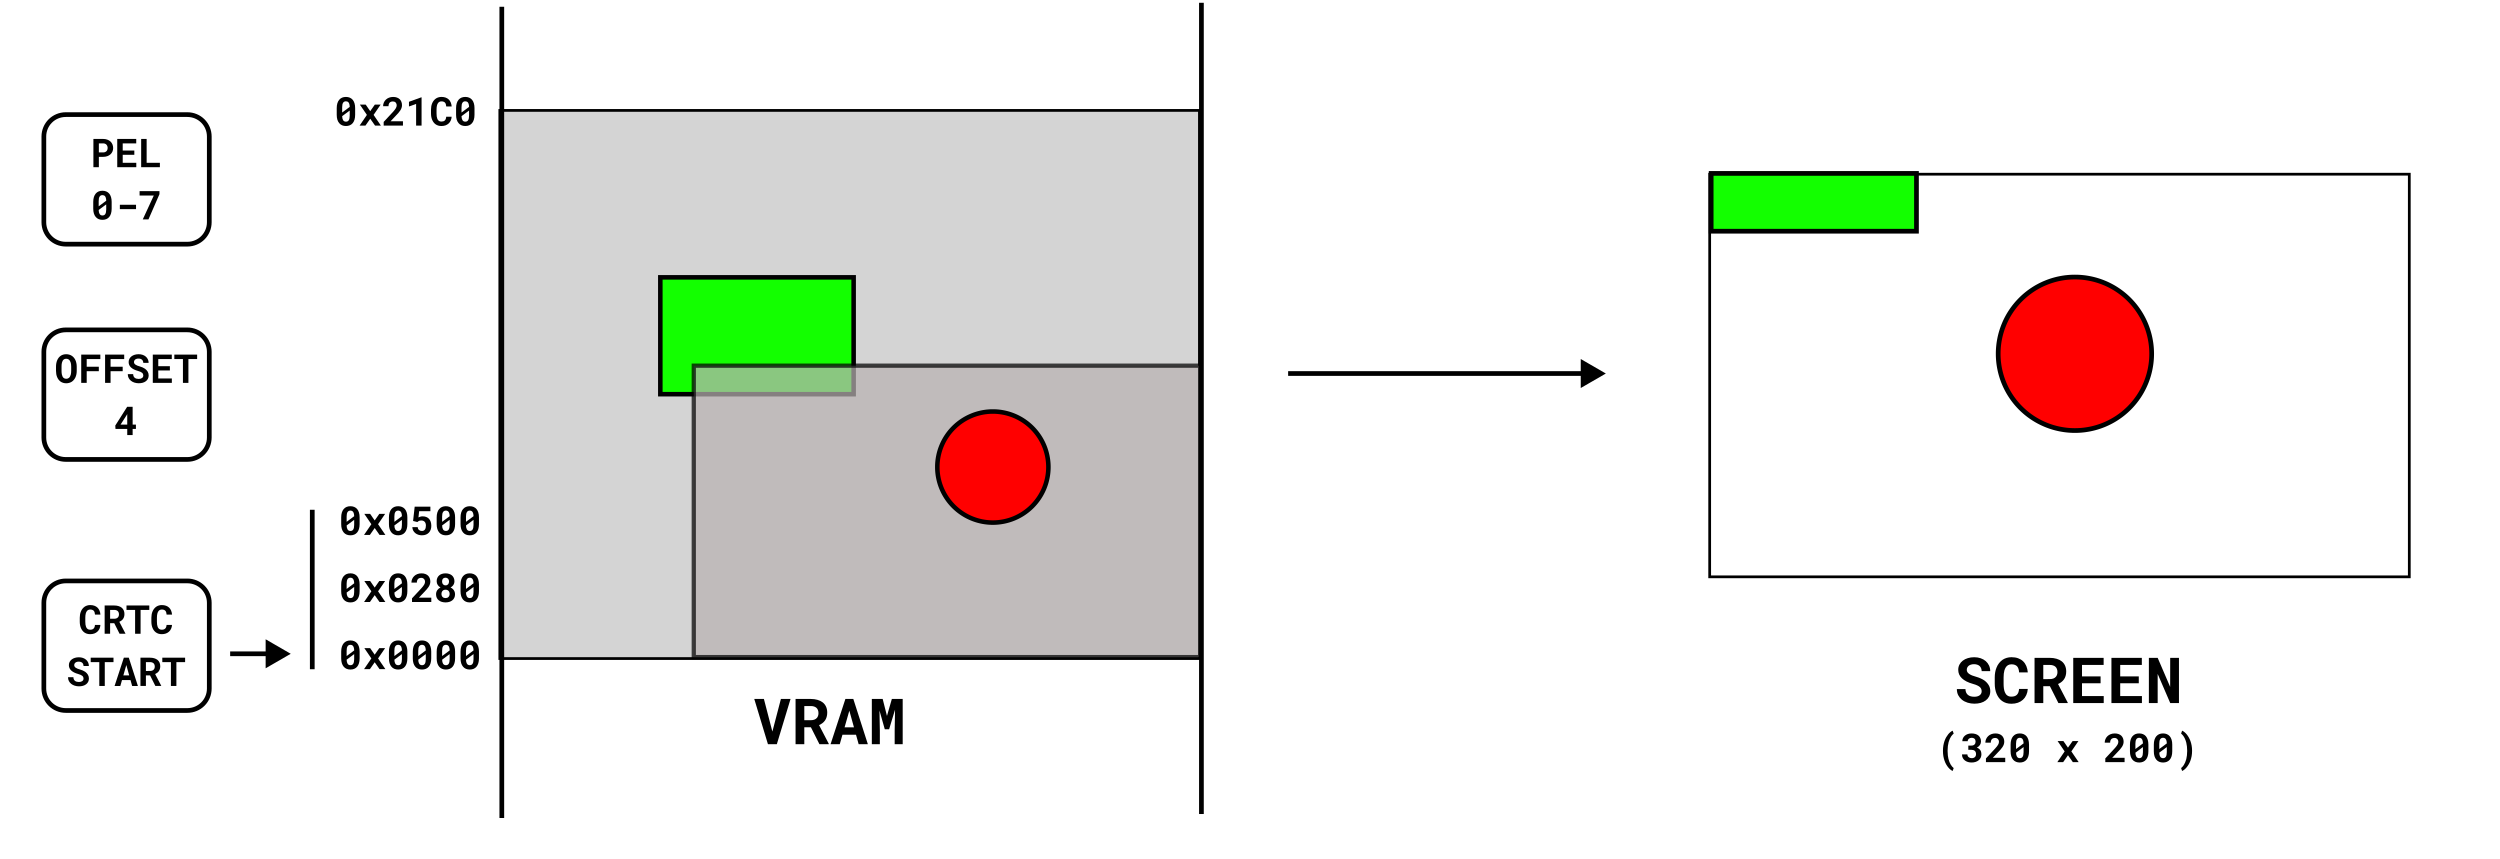 <?xml version="1.0" encoding="UTF-8" standalone="no"?>
<!-- Created with Inkscape (http://www.inkscape.org/) -->

<svg
   width="886.883mm"
   height="304.8mm"
   viewBox="0 0 886.883 304.8"
   version="1.1"
   id="svg5"
   xml:space="preserve"
   inkscape:version="1.2.2 (b0a84865, 2022-12-01)"
   sodipodi:docname="before_jolt_sc.svg"
   xmlns:inkscape="http://www.inkscape.org/namespaces/inkscape"
   xmlns:sodipodi="http://sodipodi.sourceforge.net/DTD/sodipodi-0.dtd"
   xmlns="http://www.w3.org/2000/svg"
   xmlns:svg="http://www.w3.org/2000/svg"><sodipodi:namedview
     id="namedview7"
     pagecolor="#ffffff"
     bordercolor="#000000"
     borderopacity="0.25"
     inkscape:showpageshadow="2"
     inkscape:pageopacity="0.0"
     inkscape:pagecheckerboard="0"
     inkscape:deskcolor="#d1d1d1"
     inkscape:document-units="mm"
     showgrid="false"
     inkscape:zoom="0.37418296"
     inkscape:cx="1623.5373"
     inkscape:cy="531.82539"
     inkscape:window-width="1728"
     inkscape:window-height="950"
     inkscape:window-x="0"
     inkscape:window-y="38"
     inkscape:window-maximized="0"
     inkscape:current-layer="layer1" /><defs
     id="defs2"><marker
       style="overflow:visible"
       id="TriangleStart"
       refX="0"
       refY="0"
       orient="auto-start-reverse"
       inkscape:stockid="TriangleStart"
       markerWidth="5.324"
       markerHeight="6.155"
       viewBox="0 0 5.324 6.155"
       inkscape:isstock="true"
       inkscape:collect="always"
       preserveAspectRatio="xMidYMid"><path
         transform="scale(0.5)"
         style="fill:context-stroke;fill-rule:evenodd;stroke:context-stroke;stroke-width:1pt"
         d="M 5.77,0 -2.88,5 V -5 Z"
         id="path135" /></marker></defs><g
     inkscape:label="Layer 1"
     inkscape:groupmode="layer"
     id="layer1"
     transform="translate(385.552,-1.134)"><path
       id="rect12529"
       style="fill:#d4d4d4;stroke:#000000;stroke-width:0.972"
       d="M -208.242,40.304 H 39.949 V 234.756 H -208.242 Z" /><path
       id="rect7385"
       style="fill:#13ff00;stroke:#000000;stroke-width:1.61"
       d="m -151.301,99.521 h 68.581 v 41.455 h -68.581 z" /><path
       id="rect300"
       style="opacity:0.721;fill:#b9b2b2;stroke:#000000;stroke-width:1.504"
       d="M -139.437,130.856 H 40.204 V 234.239 H -139.437 Z" /><path
       id="path7383"
       style="fill:#ff0000;stroke:#000000;stroke-width:1.61"
       d="m -13.628,166.822 a 19.704,19.704 0 0 1 -19.704,19.704 19.704,19.704 0 0 1 -19.704,-19.704 19.704,19.704 0 0 1 19.704,-19.704 19.704,19.704 0 0 1 19.704,19.704 z" /><path
       id="rect300-7"
       style="fill:#ffffff;stroke:#000000;stroke-width:0.972"
       d="M 220.963,62.932 H 469.154 V 205.765 H 220.963 Z" /><g
       aria-label="VRAM"
       id="text1662"
       style="font-weight:bold;font-size:22.578px;font-family:'Avenir Next';-inkscape-font-specification:'Avenir Next Bold';text-align:center;text-anchor:middle;fill:#ffffff;stroke:#000000;stroke-width:0.972"><path
         d="m -113.121,265.143 h 3.153 l 4.862,-16.051 h -3.418 l -2.734,10.473 -0.298,1.091 -0.276,-1.08 -2.723,-10.484 h -3.418 z"
         style="font-family:'Roboto Mono';-inkscape-font-specification:'Roboto Mono Bold';fill:#000000;stroke:none"
         id="path589" /><path
         d="m -97.874,259.145 3.021,5.997 h 3.318 v -0.143 l -3.451,-6.626 q 0.661,-0.298 1.191,-0.706 0.54,-0.408 0.926,-0.959 0.375,-0.54 0.573,-1.224 0.209,-0.695 0.209,-1.554 0,-1.191 -0.419,-2.095 -0.408,-0.904 -1.169,-1.51 -0.772,-0.606 -1.852,-0.915 -1.08,-0.32 -2.414,-0.32 h -5.38 v 16.051 h 3.098 v -5.997 z m -2.348,-2.514 v -5.027 h 2.282 q 0.639,0 1.136,0.154 0.496,0.154 0.838,0.441 0.386,0.32 0.573,0.816 0.198,0.485 0.198,1.124 0,0.529 -0.154,0.959 -0.143,0.43 -0.43,0.739 -0.342,0.386 -0.893,0.595 -0.54,0.198 -1.257,0.198 z"
         style="font-family:'Roboto Mono';-inkscape-font-specification:'Roboto Mono Bold';fill:#000000;stroke:none"
         id="path591" /><path
         d="m -81.878,261.791 0.937,3.351 h 3.263 l -5.159,-16.051 h -2.811 l -5.259,16.051 h 3.263 l 0.948,-3.351 z m -4.057,-2.635 1.687,-5.909 1.643,5.909 z"
         style="font-family:'Roboto Mono';-inkscape-font-specification:'Roboto Mono Bold';fill:#000000;stroke:none"
         id="path593" /><path
         d="m -72.419,249.091 h -3.847 v 16.051 h 2.844 v -4.751 l -0.132,-7.21 1.885,6.67 h 1.532 l 2.106,-6.967 -0.132,7.508 v 4.751 h 2.844 v -16.051 h -3.847 l -1.731,6.03 z"
         style="font-family:'Roboto Mono';-inkscape-font-specification:'Roboto Mono Bold';fill:#000000;stroke:none"
         id="path595" /></g><g
       id="g16229"
       transform="translate(0,15.875)"><path
         id="rect4175"
         style="fill:#ffffff;stroke:#000000;stroke-width:1.672"
         d="m -362.218,191.343 h 43.133 c 4.309,0 7.778,3.469 7.778,7.778 v 30.405 c 0,4.309 -3.469,7.778 -7.778,7.778 h -43.133 c -4.309,0 -7.778,-3.469 -7.778,-7.778 v -30.405 c 0,-4.309 3.469,-7.778 7.778,-7.778 z" /><g
         aria-label="CRTC
START"
         id="text1662-5"
         style="font-weight:bold;font-size:14.111px;font-family:'Avenir Next';-inkscape-font-specification:'Avenir Next Bold';text-align:center;text-anchor:middle;fill:#ffffff;stroke:#000000;stroke-width:0.972"><path
           d="m -349.929,206.944 h -1.936 q -0.028,0.455 -0.152,0.779 -0.124,0.324 -0.338,0.531 -0.214,0.207 -0.517,0.303 -0.303,0.097 -0.682,0.097 -0.282,0 -0.517,-0.062 -0.227,-0.069 -0.413,-0.207 -0.172,-0.124 -0.31,-0.31 -0.131,-0.186 -0.227,-0.427 -0.138,-0.351 -0.207,-0.82 -0.062,-0.475 -0.062,-1.075 v -1.364 q 0,-0.441 0.041,-0.82 0.041,-0.386 0.131,-0.703 0.117,-0.407 0.31,-0.71 0.2,-0.31 0.482,-0.475 0.165,-0.097 0.358,-0.145 0.2,-0.048 0.427,-0.048 0.427,0 0.73,0.117 0.31,0.11 0.517,0.331 0.2,0.227 0.303,0.565 0.11,0.338 0.138,0.785 h 1.929 q -0.069,-0.785 -0.331,-1.412 -0.262,-0.627 -0.717,-1.061 -0.455,-0.434 -1.102,-0.668 -0.641,-0.234 -1.468,-0.234 -0.558,0 -1.047,0.145 -0.482,0.138 -0.889,0.4 -0.455,0.31 -0.813,0.758 -0.358,0.448 -0.579,1.02 -0.193,0.469 -0.289,1.02 -0.097,0.544 -0.097,1.151 v 1.35 q 0,0.648 0.103,1.226 0.11,0.579 0.31,1.061 0.207,0.482 0.503,0.882 0.303,0.4 0.689,0.682 0.42,0.303 0.944,0.469 0.531,0.158 1.151,0.158 0.785,0 1.433,-0.227 0.648,-0.234 1.116,-0.661 0.469,-0.427 0.744,-1.034 0.282,-0.606 0.331,-1.364 z"
           style="font-family:'Roboto Mono';-inkscape-font-specification:'Roboto Mono Bold';fill:#000000;stroke:none"
           id="path570" /><path
           d="m -345.023,206.338 1.888,3.748 h 2.074 v -0.09 l -2.157,-4.141 q 0.413,-0.186 0.744,-0.441 0.338,-0.255 0.579,-0.599 0.234,-0.338 0.358,-0.765 0.131,-0.434 0.131,-0.972 0,-0.744 -0.262,-1.309 -0.255,-0.565 -0.73,-0.944 -0.482,-0.379 -1.158,-0.572 -0.675,-0.2 -1.509,-0.2 h -3.362 v 10.032 h 1.936 v -3.748 z m -1.468,-1.571 v -3.142 h 1.426 q 0.4,0 0.71,0.097 0.31,0.097 0.524,0.276 0.241,0.2 0.358,0.51 0.124,0.303 0.124,0.703 0,0.331 -0.097,0.599 -0.09,0.269 -0.269,0.462 -0.214,0.241 -0.558,0.372 -0.338,0.124 -0.785,0.124 z"
           style="font-family:'Roboto Mono';-inkscape-font-specification:'Roboto Mono Bold';fill:#000000;stroke:none"
           id="path572" /><path
           d="m -332.586,201.632 v -1.578 h -8.089 v 1.578 h 3.052 v 8.454 h 1.943 v -8.454 z"
           style="font-family:'Roboto Mono';-inkscape-font-specification:'Roboto Mono Bold';fill:#000000;stroke:none"
           id="path574" /><path
           d="m -324.525,206.944 h -1.936 q -0.028,0.455 -0.152,0.779 -0.124,0.324 -0.338,0.531 -0.214,0.207 -0.517,0.303 -0.303,0.097 -0.682,0.097 -0.282,0 -0.517,-0.062 -0.227,-0.069 -0.413,-0.207 -0.172,-0.124 -0.31,-0.31 -0.131,-0.186 -0.227,-0.427 -0.138,-0.351 -0.207,-0.82 -0.062,-0.475 -0.062,-1.075 v -1.364 q 0,-0.441 0.041,-0.82 0.041,-0.386 0.131,-0.703 0.117,-0.407 0.31,-0.71 0.2,-0.31 0.482,-0.475 0.165,-0.097 0.358,-0.145 0.2,-0.048 0.427,-0.048 0.427,0 0.73,0.117 0.31,0.11 0.517,0.331 0.2,0.227 0.303,0.565 0.11,0.338 0.138,0.785 h 1.929 q -0.069,-0.785 -0.331,-1.412 -0.262,-0.627 -0.717,-1.061 -0.455,-0.434 -1.102,-0.668 -0.641,-0.234 -1.468,-0.234 -0.558,0 -1.047,0.145 -0.482,0.138 -0.889,0.4 -0.455,0.31 -0.813,0.758 -0.358,0.448 -0.579,1.02 -0.193,0.469 -0.289,1.02 -0.097,0.544 -0.097,1.151 v 1.35 q 0,0.648 0.103,1.226 0.11,0.579 0.31,1.061 0.207,0.482 0.503,0.882 0.303,0.4 0.689,0.682 0.42,0.303 0.944,0.469 0.531,0.158 1.151,0.158 0.785,0 1.433,-0.227 0.648,-0.234 1.116,-0.661 0.469,-0.427 0.744,-1.034 0.282,-0.606 0.331,-1.364 z"
           style="font-family:'Roboto Mono';-inkscape-font-specification:'Roboto Mono Bold';fill:#000000;stroke:none"
           id="path576" /><path
           d="m -355.92,225.988 q 0,0.269 -0.11,0.496 -0.11,0.22 -0.317,0.379 -0.207,0.158 -0.51,0.248 -0.296,0.09 -0.682,0.09 -0.434,0 -0.799,-0.097 -0.358,-0.097 -0.613,-0.303 -0.262,-0.207 -0.407,-0.531 -0.145,-0.324 -0.158,-0.779 h -1.902 q 0,0.779 0.296,1.357 0.303,0.579 0.82,1.006 0.544,0.434 1.275,0.661 0.737,0.22 1.488,0.22 0.765,0 1.412,-0.179 0.648,-0.186 1.116,-0.544 0.469,-0.351 0.73,-0.861 0.269,-0.517 0.269,-1.178 0,-0.765 -0.351,-1.35 -0.351,-0.586 -0.944,-1.027 -0.393,-0.269 -0.861,-0.475 -0.469,-0.207 -0.985,-0.351 -0.482,-0.131 -0.868,-0.282 -0.379,-0.152 -0.648,-0.338 -0.269,-0.179 -0.413,-0.407 -0.138,-0.227 -0.138,-0.51 0,-0.269 0.103,-0.496 0.11,-0.234 0.317,-0.407 0.207,-0.165 0.503,-0.255 0.303,-0.097 0.689,-0.097 0.42,0 0.73,0.117 0.317,0.11 0.531,0.31 0.207,0.207 0.31,0.489 0.11,0.282 0.124,0.62 h 1.888 q 0,-0.675 -0.262,-1.24 -0.262,-0.565 -0.73,-0.978 -0.469,-0.407 -1.123,-0.634 -0.648,-0.227 -1.433,-0.227 -0.758,0 -1.406,0.2 -0.648,0.193 -1.123,0.558 -0.475,0.365 -0.744,0.882 -0.269,0.517 -0.269,1.151 0,0.551 0.2,1.02 0.207,0.469 0.606,0.854 0.4,0.386 1.027,0.71 0.634,0.324 1.468,0.551 0.537,0.145 0.896,0.317 0.365,0.165 0.593,0.365 0.22,0.207 0.31,0.441 0.097,0.234 0.097,0.503 z"
           style="font-family:'Roboto Mono';-inkscape-font-specification:'Roboto Mono Bold';fill:#000000;stroke:none"
           id="path578" /><path
           d="m -345.288,220.152 v -1.578 h -8.089 v 1.578 h 3.052 v 8.454 h 1.943 v -8.454 z"
           style="font-family:'Roboto Mono';-inkscape-font-specification:'Roboto Mono Bold';fill:#000000;stroke:none"
           id="path580" /><path
           d="m -339.259,226.512 0.586,2.095 h 2.039 l -3.225,-10.032 h -1.757 l -3.287,10.032 h 2.039 l 0.593,-2.095 z m -2.536,-1.647 1.054,-3.693 1.027,3.693 z"
           style="font-family:'Roboto Mono';-inkscape-font-specification:'Roboto Mono Bold';fill:#000000;stroke:none"
           id="path582" /><path
           d="m -332.321,224.858 1.888,3.748 h 2.074 v -0.09 l -2.157,-4.141 q 0.413,-0.186 0.744,-0.441 0.338,-0.255 0.579,-0.599 0.234,-0.338 0.358,-0.765 0.131,-0.434 0.131,-0.972 0,-0.744 -0.262,-1.309 -0.255,-0.565 -0.73,-0.944 -0.482,-0.379 -1.158,-0.572 -0.675,-0.2 -1.509,-0.2 h -3.362 v 10.032 h 1.936 v -3.748 z m -1.468,-1.571 v -3.142 h 1.426 q 0.4,0 0.71,0.097 0.31,0.097 0.524,0.276 0.241,0.2 0.358,0.51 0.124,0.303 0.124,0.703 0,0.331 -0.097,0.599 -0.09,0.269 -0.269,0.462 -0.214,0.241 -0.558,0.372 -0.338,0.124 -0.785,0.124 z"
           style="font-family:'Roboto Mono';-inkscape-font-specification:'Roboto Mono Bold';fill:#000000;stroke:none"
           id="path584" /><path
           d="m -319.884,220.152 v -1.578 h -8.089 v 1.578 h 3.052 v 8.454 h 1.943 v -8.454 z"
           style="font-family:'Roboto Mono';-inkscape-font-specification:'Roboto Mono Bold';fill:#000000;stroke:none"
           id="path586" /></g></g><g
       id="g16217"
       transform="translate(-3.182)"><path
         id="rect4175-9"
         style="fill:#ffffff;stroke:#000000;stroke-width:1.672"
         d="m -359.036,118.158 h 43.133 c 4.309,0 7.778,3.469 7.778,7.778 v 30.405 c 0,4.309 -3.469,7.778 -7.778,7.778 h -43.133 c -4.309,0 -7.778,-3.469 -7.778,-7.778 v -30.405 c 0,-4.309 3.469,-7.778 7.778,-7.778 z" /><g
         aria-label="OFFSET
4"
         id="text1662-5-1"
         style="font-weight:bold;font-size:14.111px;font-family:'Avenir Next';-inkscape-font-specification:'Avenir Next Bold';text-align:center;text-anchor:middle;fill:#ffffff;stroke:#000000;stroke-width:0.972"><path
           d="m -355.15,132.685 v -1.461 q 0,-0.682 -0.131,-1.288 -0.124,-0.606 -0.365,-1.116 -0.22,-0.448 -0.531,-0.82 -0.303,-0.372 -0.71,-0.634 -0.407,-0.276 -0.916,-0.42 -0.503,-0.152 -1.082,-0.152 -0.572,0 -1.061,0.145 -0.489,0.145 -0.882,0.413 -0.4,0.276 -0.71,0.661 -0.303,0.386 -0.517,0.861 -0.22,0.503 -0.338,1.096 -0.11,0.593 -0.11,1.254 v 1.461 q 0,0.62 0.097,1.178 0.103,0.558 0.296,1.034 0.214,0.517 0.531,0.93 0.317,0.407 0.717,0.696 0.407,0.276 0.903,0.427 0.496,0.152 1.082,0.152 0.551,0 1.027,-0.138 0.482,-0.131 0.882,-0.372 0.441,-0.276 0.785,-0.689 0.345,-0.413 0.579,-0.91 0.22,-0.496 0.338,-1.075 0.117,-0.586 0.117,-1.233 z m -1.964,-1.474 v 1.474 q 0,0.372 -0.041,0.717 -0.034,0.345 -0.11,0.634 -0.097,0.372 -0.262,0.668 -0.158,0.289 -0.393,0.482 -0.186,0.158 -0.427,0.241 -0.241,0.083 -0.531,0.083 -0.303,0 -0.544,-0.09 -0.234,-0.09 -0.42,-0.255 -0.2,-0.186 -0.351,-0.482 -0.145,-0.303 -0.22,-0.668 -0.069,-0.289 -0.097,-0.627 -0.028,-0.338 -0.028,-0.703 v -1.474 q 0,-0.386 0.028,-0.737 0.035,-0.351 0.103,-0.648 0.09,-0.386 0.248,-0.675 0.165,-0.289 0.4,-0.482 0.172,-0.131 0.386,-0.2 0.22,-0.069 0.489,-0.069 0.282,0 0.51,0.076 0.234,0.076 0.42,0.214 0.234,0.186 0.407,0.482 0.172,0.289 0.276,0.661 0.083,0.296 0.117,0.648 0.041,0.345 0.041,0.73 z"
           style="font-family:'Roboto Mono';-inkscape-font-specification:'Roboto Mono Bold';fill:#000000;stroke:none"
           id="path554" /><path
           d="m -347.315,132.809 v -1.571 h -4.299 v -2.729 h 4.837 v -1.578 h -6.78 v 10.032 h 1.943 v -4.155 z"
           style="font-family:'Roboto Mono';-inkscape-font-specification:'Roboto Mono Bold';fill:#000000;stroke:none"
           id="path556" /><path
           d="m -338.847,132.809 v -1.571 h -4.299 v -2.729 h 4.837 v -1.578 h -6.78 v 10.032 h 1.943 v -4.155 z"
           style="font-family:'Roboto Mono';-inkscape-font-specification:'Roboto Mono Bold';fill:#000000;stroke:none"
           id="path558" /><path
           d="m -331.537,134.346 q 0,0.269 -0.11,0.496 -0.11,0.22 -0.317,0.379 -0.207,0.158 -0.51,0.248 -0.296,0.09 -0.682,0.09 -0.434,0 -0.799,-0.097 -0.358,-0.097 -0.613,-0.303 -0.262,-0.207 -0.407,-0.531 -0.145,-0.324 -0.158,-0.779 h -1.902 q 0,0.779 0.296,1.357 0.303,0.579 0.82,1.006 0.544,0.434 1.275,0.661 0.737,0.22 1.488,0.22 0.765,0 1.412,-0.179 0.648,-0.186 1.116,-0.544 0.469,-0.351 0.73,-0.861 0.269,-0.517 0.269,-1.178 0,-0.765 -0.351,-1.35 -0.351,-0.586 -0.944,-1.027 -0.393,-0.269 -0.861,-0.475 -0.469,-0.207 -0.985,-0.351 -0.482,-0.131 -0.868,-0.282 -0.379,-0.152 -0.648,-0.338 -0.269,-0.179 -0.413,-0.407 -0.138,-0.227 -0.138,-0.51 0,-0.269 0.103,-0.496 0.11,-0.234 0.317,-0.407 0.207,-0.165 0.503,-0.255 0.303,-0.097 0.689,-0.097 0.42,0 0.73,0.117 0.317,0.11 0.531,0.31 0.207,0.207 0.31,0.489 0.11,0.282 0.124,0.62 h 1.888 q 0,-0.675 -0.262,-1.24 -0.262,-0.565 -0.73,-0.978 -0.469,-0.407 -1.123,-0.634 -0.648,-0.227 -1.433,-0.227 -0.758,0 -1.406,0.2 -0.648,0.193 -1.123,0.558 -0.475,0.365 -0.744,0.882 -0.269,0.517 -0.269,1.151 0,0.551 0.2,1.02 0.207,0.469 0.606,0.854 0.4,0.386 1.027,0.71 0.634,0.324 1.468,0.551 0.537,0.145 0.896,0.317 0.365,0.165 0.593,0.365 0.22,0.207 0.31,0.441 0.097,0.234 0.097,0.503 z"
           style="font-family:'Roboto Mono';-inkscape-font-specification:'Roboto Mono Bold';fill:#000000;stroke:none"
           id="path560" /><path
           d="m -322.104,132.568 v -1.53 h -4.12 v -2.529 h 4.796 v -1.578 h -6.739 v 10.032 h 6.759 v -1.564 h -4.816 v -2.832 z"
           style="font-family:'Roboto Mono';-inkscape-font-specification:'Roboto Mono Bold';fill:#000000;stroke:none"
           id="path562" /><path
           d="m -312.437,128.51 v -1.578 h -8.089 v 1.578 h 3.052 v 8.454 h 1.943 v -8.454 z"
           style="font-family:'Roboto Mono';-inkscape-font-specification:'Roboto Mono Bold';fill:#000000;stroke:none"
           id="path564" /><path
           d="m -335.316,151.756 v -6.305 h -1.943 l -4.217,6.656 0.076,1.199 h 4.169 v 2.177 h 1.915 v -2.177 h 1.164 v -1.55 z m -4.279,0 2.177,-3.397 0.186,-0.331 v 3.728 z"
           style="font-family:'Roboto Mono';-inkscape-font-specification:'Roboto Mono Bold';fill:#000000;stroke:none"
           id="path566" /></g></g><g
       id="g16223"
       transform="translate(-5.303)"><path
         id="rect4175-9-8"
         style="fill:#ffffff;stroke:#000000;stroke-width:1.672"
         d="m -356.914,41.792 h 43.133 c 4.309,0 7.778,3.469 7.778,7.778 v 30.405 c 0,4.309 -3.469,7.778 -7.778,7.778 h -43.133 c -4.309,0 -7.778,-3.469 -7.778,-7.778 V 49.57 c 0,-4.309 3.469,-7.778 7.778,-7.778 z" /><g
         aria-label="PEL
0-7"
         id="text1662-5-1-6"
         style="font-weight:bold;font-size:14.111px;font-family:'Avenir Next';-inkscape-font-specification:'Avenir Next Bold';text-align:center;text-anchor:middle;fill:#ffffff;stroke:#000000;stroke-width:0.972"><path
           d="m -345.177,56.777 h 1.495 q 0.82,0 1.481,-0.234 0.661,-0.234 1.13,-0.655 0.462,-0.413 0.71,-0.985 0.255,-0.572 0.255,-1.247 0,-0.723 -0.255,-1.316 -0.248,-0.593 -0.71,-1.02 -0.469,-0.42 -1.13,-0.655 -0.661,-0.241 -1.481,-0.241 h -3.431 v 10.032 h 1.936 z m 0,-1.571 v -3.211 h 1.495 q 0.413,0 0.717,0.131 0.303,0.131 0.51,0.358 0.2,0.227 0.296,0.531 0.103,0.303 0.103,0.655 0,0.303 -0.103,0.586 -0.097,0.276 -0.296,0.489 -0.207,0.214 -0.51,0.338 -0.303,0.124 -0.717,0.124 z"
           style="font-family:'Roboto Mono';-inkscape-font-specification:'Roboto Mono Bold';fill:#000000;stroke:none"
           id="path540" /><path
           d="m -332.595,56.06 v -1.53 h -4.12 v -2.529 h 4.796 v -1.578 h -6.739 v 10.032 h 6.759 v -1.564 h -4.816 v -2.832 z"
           style="font-family:'Roboto Mono';-inkscape-font-specification:'Roboto Mono Bold';fill:#000000;stroke:none"
           id="path542" /><path
           d="m -328.227,58.892 v -8.468 h -1.943 v 10.032 h 6.642 v -1.564 z"
           style="font-family:'Roboto Mono';-inkscape-font-specification:'Roboto Mono Bold';fill:#000000;stroke:none"
           id="path544" /><path
           d="m -340.636,75.159 v -2.398 q 0,-0.972 -0.227,-1.709 -0.227,-0.744 -0.648,-1.247 -0.427,-0.496 -1.034,-0.751 -0.606,-0.255 -1.364,-0.255 -0.751,0 -1.357,0.255 -0.599,0.255 -1.02,0.751 -0.427,0.503 -0.655,1.247 -0.227,0.737 -0.227,1.709 v 2.398 q 0,0.972 0.227,1.716 0.234,0.737 0.661,1.233 0.42,0.503 1.027,0.758 0.606,0.255 1.357,0.255 0.758,0 1.364,-0.255 0.606,-0.255 1.027,-0.758 0.42,-0.496 0.641,-1.233 0.227,-0.744 0.227,-1.716 z m -4.603,-0.827 q 0,-0.214 0,-0.324 0,-0.11 0,-0.441 v -1.109 q 0,-0.558 0.083,-0.965 0.09,-0.407 0.269,-0.661 0.165,-0.241 0.407,-0.358 0.248,-0.124 0.572,-0.124 0.289,0 0.517,0.096 0.234,0.09 0.393,0.282 0.207,0.241 0.31,0.648 0.11,0.4 0.124,0.965 z m 2.673,1.116 q 0,0.558 -0.09,0.972 -0.083,0.407 -0.255,0.668 -0.165,0.248 -0.413,0.372 -0.248,0.117 -0.572,0.117 -0.351,0 -0.606,-0.138 -0.255,-0.138 -0.42,-0.42 -0.145,-0.234 -0.227,-0.586 -0.076,-0.351 -0.09,-0.806 l 2.673,-1.984 q 0,0.2 0,0.31 0,0.103 0,0.331 z"
           style="font-family:'Roboto Mono';-inkscape-font-specification:'Roboto Mono Bold';fill:#000000;stroke:none"
           id="path546" /><path
           d="m -331.989,75.325 v -1.55 h -5.74 v 1.55 z"
           style="font-family:'Roboto Mono';-inkscape-font-specification:'Roboto Mono Bold';fill:#000000;stroke:none"
           id="path548" /><path
           d="m -323.679,70.012 v -1.068 h -7.049 v 1.564 h 5.037 l -3.914,8.468 h 2.019 z"
           style="font-family:'Roboto Mono';-inkscape-font-specification:'Roboto Mono Bold';fill:#000000;stroke:none"
           id="path550" /></g></g><g
       aria-label="(320 x 200)"
       id="text1662-39-2-39"
       style="font-weight:bold;font-size:14.111px;font-family:'Avenir Next';-inkscape-font-specification:'Avenir Next Bold';text-align:center;text-anchor:middle;fill:#ffffff;stroke:#000000;stroke-width:0.972"><path
         d="m 303.72,267.416 v 0.152 q 0,0.978 0.145,1.833 0.152,0.854 0.407,1.578 0.255,0.73 0.593,1.33 0.345,0.599 0.723,1.054 0.379,0.462 0.779,0.785 0.407,0.324 0.785,0.496 l 0.372,-1.034 q -0.269,-0.207 -0.544,-0.517 -0.276,-0.31 -0.524,-0.73 -0.234,-0.386 -0.441,-0.903 -0.2,-0.517 -0.351,-1.123 -0.11,-0.434 -0.207,-1.164 -0.09,-0.73 -0.09,-1.592 v -0.179 q 0,-0.875 0.097,-1.619 0.097,-0.744 0.255,-1.357 0.179,-0.634 0.413,-1.171 0.241,-0.537 0.517,-0.93 0.214,-0.303 0.434,-0.537 0.22,-0.234 0.441,-0.4 l -0.372,-1.047 q -0.379,0.172 -0.785,0.496 -0.4,0.317 -0.779,0.779 -0.379,0.462 -0.723,1.061 -0.338,0.599 -0.593,1.323 -0.255,0.73 -0.407,1.592 -0.145,0.854 -0.145,1.826 z"
         style="font-family:'Roboto Mono';-inkscape-font-specification:'Roboto Mono Bold';fill:#000000;stroke:none"
         id="path520" /><path
         d="m 312.712,265.639 v 1.488 h 1.04 q 0.393,0 0.703,0.09 0.317,0.09 0.544,0.276 0.22,0.186 0.338,0.475 0.117,0.289 0.117,0.696 0,0.324 -0.103,0.586 -0.097,0.262 -0.289,0.441 -0.2,0.2 -0.496,0.303 -0.296,0.103 -0.668,0.103 -0.331,0 -0.606,-0.097 -0.276,-0.103 -0.475,-0.282 -0.207,-0.172 -0.317,-0.413 -0.11,-0.248 -0.11,-0.537 h -1.915 q 0,0.73 0.282,1.268 0.289,0.537 0.765,0.889 0.475,0.358 1.082,0.537 0.613,0.172 1.254,0.172 0.744,0 1.385,-0.193 0.648,-0.2 1.116,-0.579 0.469,-0.372 0.737,-0.923 0.269,-0.551 0.269,-1.254 0,-0.4 -0.097,-0.758 -0.097,-0.358 -0.296,-0.661 -0.2,-0.296 -0.51,-0.531 -0.303,-0.234 -0.723,-0.386 0.358,-0.172 0.634,-0.407 0.276,-0.241 0.462,-0.524 0.186,-0.282 0.282,-0.593 0.097,-0.317 0.097,-0.641 0,-0.703 -0.248,-1.233 -0.241,-0.537 -0.682,-0.903 -0.441,-0.358 -1.061,-0.537 -0.62,-0.186 -1.364,-0.186 -0.689,0 -1.288,0.2 -0.593,0.2 -1.034,0.558 -0.441,0.365 -0.696,0.868 -0.248,0.503 -0.248,1.116 h 1.915 q 0,-0.276 0.11,-0.496 0.11,-0.22 0.303,-0.379 0.186,-0.152 0.434,-0.234 0.255,-0.083 0.544,-0.083 0.351,0 0.613,0.097 0.269,0.097 0.441,0.269 0.172,0.179 0.255,0.427 0.09,0.241 0.09,0.537 0,0.303 -0.09,0.565 -0.083,0.255 -0.255,0.434 -0.186,0.207 -0.489,0.324 -0.296,0.11 -0.71,0.11 z"
         style="font-family:'Roboto Mono';-inkscape-font-specification:'Roboto Mono Bold';fill:#000000;stroke:none"
         id="path522" /><path
         d="m 325.81,271.495 v -1.537 h -4.403 l 1.888,-1.998 q 0.489,-0.503 0.889,-0.958 0.4,-0.462 0.689,-0.903 0.282,-0.441 0.434,-0.889 0.158,-0.455 0.158,-0.951 0,-0.655 -0.207,-1.192 -0.207,-0.544 -0.599,-0.93 -0.4,-0.386 -0.992,-0.599 -0.586,-0.214 -1.35,-0.214 -0.799,0 -1.461,0.262 -0.655,0.255 -1.116,0.703 -0.469,0.448 -0.723,1.047 -0.255,0.593 -0.255,1.261 h 1.922 q 0,-0.407 0.103,-0.723 0.103,-0.317 0.303,-0.531 0.193,-0.207 0.482,-0.31 0.296,-0.11 0.682,-0.11 0.296,0 0.537,0.097 0.248,0.097 0.427,0.276 0.172,0.186 0.269,0.448 0.097,0.262 0.097,0.599 0,0.227 -0.076,0.469 -0.069,0.241 -0.227,0.517 -0.165,0.282 -0.427,0.62 -0.262,0.338 -0.641,0.751 l -3.245,3.486 v 1.309 z"
         style="font-family:'Roboto Mono';-inkscape-font-specification:'Roboto Mono Bold';fill:#000000;stroke:none"
         id="path524" /><path
         d="m 334.25,267.678 v -2.398 q 0,-0.972 -0.227,-1.709 -0.227,-0.744 -0.648,-1.247 -0.427,-0.496 -1.034,-0.751 -0.606,-0.255 -1.364,-0.255 -0.751,0 -1.357,0.255 -0.599,0.255 -1.02,0.751 -0.427,0.503 -0.655,1.247 -0.227,0.737 -0.227,1.709 v 2.398 q 0,0.972 0.227,1.716 0.234,0.737 0.661,1.233 0.42,0.503 1.027,0.758 0.606,0.255 1.357,0.255 0.758,0 1.364,-0.255 0.606,-0.255 1.027,-0.758 0.42,-0.496 0.641,-1.233 0.227,-0.744 0.227,-1.716 z m -4.603,-0.827 q 0,-0.214 0,-0.324 0,-0.11 0,-0.441 v -1.109 q 0,-0.558 0.083,-0.965 0.09,-0.407 0.269,-0.661 0.165,-0.241 0.407,-0.358 0.248,-0.124 0.572,-0.124 0.289,0 0.517,0.097 0.234,0.09 0.393,0.282 0.207,0.241 0.31,0.648 0.11,0.4 0.124,0.965 z m 2.673,1.116 q 0,0.558 -0.09,0.972 -0.083,0.407 -0.255,0.668 -0.165,0.248 -0.413,0.372 -0.248,0.117 -0.572,0.117 -0.351,0 -0.606,-0.138 -0.255,-0.138 -0.42,-0.42 -0.145,-0.234 -0.227,-0.586 -0.076,-0.351 -0.09,-0.806 l 2.673,-1.984 q 0,0.2 0,0.31 0,0.103 0,0.331 z"
         style="font-family:'Roboto Mono';-inkscape-font-specification:'Roboto Mono Bold';fill:#000000;stroke:none"
         id="path526" /><path
         d="m 348.065,266.369 -1.612,-2.329 h -2.06 l 2.494,3.659 -2.591,3.796 h 2.074 l 1.702,-2.439 1.716,2.439 h 2.067 l -2.591,-3.796 2.501,-3.659 h -2.06 z"
         style="font-family:'Roboto Mono';-inkscape-font-specification:'Roboto Mono Bold';fill:#000000;stroke:none"
         id="path528" /><path
         d="m 368.15,271.495 v -1.537 h -4.403 l 1.888,-1.998 q 0.489,-0.503 0.889,-0.958 0.4,-0.462 0.689,-0.903 0.282,-0.441 0.434,-0.889 0.158,-0.455 0.158,-0.951 0,-0.655 -0.207,-1.192 -0.207,-0.544 -0.599,-0.93 -0.4,-0.386 -0.992,-0.599 -0.586,-0.214 -1.35,-0.214 -0.799,0 -1.461,0.262 -0.655,0.255 -1.116,0.703 -0.469,0.448 -0.723,1.047 -0.255,0.593 -0.255,1.261 h 1.922 q 0,-0.407 0.103,-0.723 0.103,-0.317 0.303,-0.531 0.193,-0.207 0.482,-0.31 0.296,-0.11 0.682,-0.11 0.296,0 0.537,0.097 0.248,0.097 0.427,0.276 0.172,0.186 0.269,0.448 0.097,0.262 0.097,0.599 0,0.227 -0.076,0.469 -0.069,0.241 -0.227,0.517 -0.165,0.282 -0.427,0.62 -0.262,0.338 -0.641,0.751 l -3.245,3.486 v 1.309 z"
         style="font-family:'Roboto Mono';-inkscape-font-specification:'Roboto Mono Bold';fill:#000000;stroke:none"
         id="path530" /><path
         d="m 376.591,267.678 v -2.398 q 0,-0.972 -0.227,-1.709 -0.227,-0.744 -0.648,-1.247 -0.427,-0.496 -1.034,-0.751 -0.606,-0.255 -1.364,-0.255 -0.751,0 -1.357,0.255 -0.599,0.255 -1.02,0.751 -0.427,0.503 -0.655,1.247 -0.227,0.737 -0.227,1.709 v 2.398 q 0,0.972 0.227,1.716 0.234,0.737 0.661,1.233 0.42,0.503 1.027,0.758 0.606,0.255 1.357,0.255 0.758,0 1.364,-0.255 0.606,-0.255 1.027,-0.758 0.42,-0.496 0.641,-1.233 0.227,-0.744 0.227,-1.716 z m -4.603,-0.827 q 0,-0.214 0,-0.324 0,-0.11 0,-0.441 v -1.109 q 0,-0.558 0.083,-0.965 0.09,-0.407 0.269,-0.661 0.165,-0.241 0.407,-0.358 0.248,-0.124 0.572,-0.124 0.289,0 0.517,0.097 0.234,0.09 0.393,0.282 0.207,0.241 0.31,0.648 0.11,0.4 0.124,0.965 z m 2.673,1.116 q 0,0.558 -0.09,0.972 -0.083,0.407 -0.255,0.668 -0.165,0.248 -0.413,0.372 -0.248,0.117 -0.572,0.117 -0.351,0 -0.606,-0.138 -0.255,-0.138 -0.42,-0.42 -0.145,-0.234 -0.227,-0.586 -0.076,-0.351 -0.09,-0.806 l 2.673,-1.984 q 0,0.2 0,0.31 0,0.103 0,0.331 z"
         style="font-family:'Roboto Mono';-inkscape-font-specification:'Roboto Mono Bold';fill:#000000;stroke:none"
         id="path532" /><path
         d="m 385.059,267.678 v -2.398 q 0,-0.972 -0.227,-1.709 -0.227,-0.744 -0.648,-1.247 -0.427,-0.496 -1.034,-0.751 -0.606,-0.255 -1.364,-0.255 -0.751,0 -1.357,0.255 -0.599,0.255 -1.02,0.751 -0.427,0.503 -0.655,1.247 -0.227,0.737 -0.227,1.709 v 2.398 q 0,0.972 0.227,1.716 0.234,0.737 0.661,1.233 0.42,0.503 1.027,0.758 0.606,0.255 1.357,0.255 0.758,0 1.364,-0.255 0.606,-0.255 1.027,-0.758 0.42,-0.496 0.641,-1.233 0.227,-0.744 0.227,-1.716 z m -4.603,-0.827 q 0,-0.214 0,-0.324 0,-0.11 0,-0.441 v -1.109 q 0,-0.558 0.083,-0.965 0.09,-0.407 0.269,-0.661 0.165,-0.241 0.407,-0.358 0.248,-0.124 0.572,-0.124 0.289,0 0.517,0.097 0.234,0.09 0.393,0.282 0.207,0.241 0.31,0.648 0.11,0.4 0.124,0.965 z m 2.673,1.116 q 0,0.558 -0.09,0.972 -0.083,0.407 -0.255,0.668 -0.165,0.248 -0.413,0.372 -0.248,0.117 -0.572,0.117 -0.351,0 -0.606,-0.138 -0.255,-0.138 -0.42,-0.42 -0.145,-0.234 -0.227,-0.586 -0.076,-0.351 -0.09,-0.806 l 2.673,-1.984 q 0,0.2 0,0.31 0,0.103 0,0.331 z"
         style="font-family:'Roboto Mono';-inkscape-font-specification:'Roboto Mono Bold';fill:#000000;stroke:none"
         id="path534" /><path
         d="m 392.093,267.568 v -0.152 q 0,-0.944 -0.152,-1.785 -0.152,-0.847 -0.413,-1.578 -0.262,-0.73 -0.613,-1.33 -0.345,-0.606 -0.737,-1.082 -0.393,-0.469 -0.806,-0.799 -0.413,-0.331 -0.806,-0.503 l -0.365,1.027 q 0.207,0.158 0.413,0.386 0.214,0.22 0.413,0.503 0.296,0.427 0.558,1.013 0.269,0.586 0.455,1.323 0.145,0.593 0.227,1.295 0.09,0.703 0.09,1.516 v 0.179 q 0,0.834 -0.09,1.55 -0.083,0.717 -0.227,1.309 -0.172,0.648 -0.4,1.171 -0.22,0.524 -0.489,0.937 -0.227,0.351 -0.469,0.613 -0.241,0.269 -0.482,0.448 l 0.365,1.034 q 0.393,-0.172 0.806,-0.503 0.413,-0.331 0.806,-0.806 0.393,-0.469 0.737,-1.075 0.351,-0.599 0.613,-1.33 0.262,-0.73 0.413,-1.571 0.152,-0.847 0.152,-1.791 z"
         style="font-family:'Roboto Mono';-inkscape-font-specification:'Roboto Mono Bold';fill:#000000;stroke:none"
         id="path536" /></g><g
       aria-label="0x0000"
       id="text1662-39-2-3"
       style="font-weight:bold;font-size:14.111px;font-family:'Avenir Next';-inkscape-font-specification:'Avenir Next Bold';text-align:center;text-anchor:middle;fill:#ffffff;stroke:#000000;stroke-width:0.972"><path
         d="m -257.978,234.695 v -2.398 q 0,-0.972 -0.227,-1.709 -0.227,-0.744 -0.648,-1.247 -0.427,-0.496 -1.034,-0.751 -0.606,-0.255 -1.364,-0.255 -0.751,0 -1.357,0.255 -0.599,0.255 -1.02,0.751 -0.427,0.503 -0.655,1.247 -0.227,0.737 -0.227,1.709 v 2.398 q 0,0.972 0.227,1.716 0.234,0.737 0.661,1.233 0.42,0.503 1.027,0.758 0.606,0.255 1.357,0.255 0.758,0 1.364,-0.255 0.606,-0.255 1.027,-0.758 0.42,-0.496 0.641,-1.233 0.227,-0.744 0.227,-1.716 z m -4.603,-0.827 q 0,-0.214 0,-0.324 0,-0.11 0,-0.441 v -1.109 q 0,-0.558 0.083,-0.965 0.09,-0.407 0.269,-0.661 0.165,-0.241 0.407,-0.358 0.248,-0.124 0.572,-0.124 0.289,0 0.517,0.097 0.234,0.09 0.393,0.282 0.207,0.241 0.31,0.648 0.11,0.4 0.124,0.965 z m 2.673,1.116 q 0,0.558 -0.09,0.972 -0.083,0.407 -0.255,0.668 -0.165,0.248 -0.413,0.372 -0.248,0.117 -0.572,0.117 -0.351,0 -0.606,-0.138 -0.255,-0.138 -0.42,-0.42 -0.145,-0.234 -0.227,-0.586 -0.076,-0.351 -0.09,-0.806 l 2.673,-1.984 q 0,0.2 0,0.31 0,0.103 0,0.331 z"
         style="font-family:'Roboto Mono';-inkscape-font-specification:'Roboto Mono Bold';fill:#000000;stroke:none"
         id="path507" /><path
         d="m -252.632,233.385 -1.612,-2.329 h -2.06 l 2.494,3.659 -2.591,3.796 h 2.074 l 1.702,-2.439 1.716,2.439 h 2.067 l -2.591,-3.796 2.501,-3.659 h -2.06 z"
         style="font-family:'Roboto Mono';-inkscape-font-specification:'Roboto Mono Bold';fill:#000000;stroke:none"
         id="path509" /><path
         d="m -241.042,234.695 v -2.398 q 0,-0.972 -0.227,-1.709 -0.227,-0.744 -0.648,-1.247 -0.427,-0.496 -1.034,-0.751 -0.606,-0.255 -1.364,-0.255 -0.751,0 -1.357,0.255 -0.599,0.255 -1.02,0.751 -0.427,0.503 -0.655,1.247 -0.227,0.737 -0.227,1.709 v 2.398 q 0,0.972 0.227,1.716 0.234,0.737 0.661,1.233 0.42,0.503 1.027,0.758 0.606,0.255 1.357,0.255 0.758,0 1.364,-0.255 0.606,-0.255 1.027,-0.758 0.42,-0.496 0.641,-1.233 0.227,-0.744 0.227,-1.716 z m -4.603,-0.827 q 0,-0.214 0,-0.324 0,-0.11 0,-0.441 v -1.109 q 0,-0.558 0.083,-0.965 0.09,-0.407 0.269,-0.661 0.165,-0.241 0.407,-0.358 0.248,-0.124 0.572,-0.124 0.289,0 0.517,0.097 0.234,0.09 0.393,0.282 0.207,0.241 0.31,0.648 0.11,0.4 0.124,0.965 z m 2.673,1.116 q 0,0.558 -0.09,0.972 -0.083,0.407 -0.255,0.668 -0.165,0.248 -0.413,0.372 -0.248,0.117 -0.572,0.117 -0.351,0 -0.606,-0.138 -0.255,-0.138 -0.42,-0.42 -0.145,-0.234 -0.227,-0.586 -0.076,-0.351 -0.09,-0.806 l 2.673,-1.984 q 0,0.2 0,0.31 0,0.103 0,0.331 z"
         style="font-family:'Roboto Mono';-inkscape-font-specification:'Roboto Mono Bold';fill:#000000;stroke:none"
         id="path511" /><path
         d="m -232.574,234.695 v -2.398 q 0,-0.972 -0.227,-1.709 -0.227,-0.744 -0.648,-1.247 -0.427,-0.496 -1.034,-0.751 -0.606,-0.255 -1.364,-0.255 -0.751,0 -1.357,0.255 -0.599,0.255 -1.02,0.751 -0.427,0.503 -0.655,1.247 -0.227,0.737 -0.227,1.709 v 2.398 q 0,0.972 0.227,1.716 0.234,0.737 0.661,1.233 0.42,0.503 1.027,0.758 0.606,0.255 1.357,0.255 0.758,0 1.364,-0.255 0.606,-0.255 1.027,-0.758 0.42,-0.496 0.641,-1.233 0.227,-0.744 0.227,-1.716 z m -4.603,-0.827 q 0,-0.214 0,-0.324 0,-0.11 0,-0.441 v -1.109 q 0,-0.558 0.083,-0.965 0.09,-0.407 0.269,-0.661 0.165,-0.241 0.407,-0.358 0.248,-0.124 0.572,-0.124 0.289,0 0.517,0.097 0.234,0.09 0.393,0.282 0.207,0.241 0.31,0.648 0.11,0.4 0.124,0.965 z m 2.673,1.116 q 0,0.558 -0.09,0.972 -0.083,0.407 -0.255,0.668 -0.165,0.248 -0.413,0.372 -0.248,0.117 -0.572,0.117 -0.351,0 -0.606,-0.138 -0.255,-0.138 -0.42,-0.42 -0.145,-0.234 -0.227,-0.586 -0.076,-0.351 -0.09,-0.806 l 2.673,-1.984 q 0,0.2 0,0.31 0,0.103 0,0.331 z"
         style="font-family:'Roboto Mono';-inkscape-font-specification:'Roboto Mono Bold';fill:#000000;stroke:none"
         id="path513" /><path
         d="m -224.106,234.695 v -2.398 q 0,-0.972 -0.227,-1.709 -0.227,-0.744 -0.648,-1.247 -0.427,-0.496 -1.034,-0.751 -0.606,-0.255 -1.364,-0.255 -0.751,0 -1.357,0.255 -0.599,0.255 -1.02,0.751 -0.427,0.503 -0.655,1.247 -0.227,0.737 -0.227,1.709 v 2.398 q 0,0.972 0.227,1.716 0.234,0.737 0.661,1.233 0.42,0.503 1.027,0.758 0.606,0.255 1.357,0.255 0.758,0 1.364,-0.255 0.606,-0.255 1.027,-0.758 0.42,-0.496 0.641,-1.233 0.227,-0.744 0.227,-1.716 z m -4.603,-0.827 q 0,-0.214 0,-0.324 0,-0.11 0,-0.441 v -1.109 q 0,-0.558 0.083,-0.965 0.09,-0.407 0.269,-0.661 0.165,-0.241 0.407,-0.358 0.248,-0.124 0.572,-0.124 0.289,0 0.517,0.097 0.234,0.09 0.393,0.282 0.207,0.241 0.31,0.648 0.11,0.4 0.124,0.965 z m 2.673,1.116 q 0,0.558 -0.09,0.972 -0.083,0.407 -0.255,0.668 -0.165,0.248 -0.413,0.372 -0.248,0.117 -0.572,0.117 -0.351,0 -0.606,-0.138 -0.255,-0.138 -0.42,-0.42 -0.145,-0.234 -0.227,-0.586 -0.076,-0.351 -0.09,-0.806 l 2.673,-1.984 q 0,0.2 0,0.31 0,0.103 0,0.331 z"
         style="font-family:'Roboto Mono';-inkscape-font-specification:'Roboto Mono Bold';fill:#000000;stroke:none"
         id="path515" /><path
         d="m -215.638,234.695 v -2.398 q 0,-0.972 -0.227,-1.709 -0.227,-0.744 -0.648,-1.247 -0.427,-0.496 -1.034,-0.751 -0.606,-0.255 -1.364,-0.255 -0.751,0 -1.357,0.255 -0.599,0.255 -1.02,0.751 -0.427,0.503 -0.655,1.247 -0.227,0.737 -0.227,1.709 v 2.398 q 0,0.972 0.227,1.716 0.234,0.737 0.661,1.233 0.42,0.503 1.027,0.758 0.606,0.255 1.357,0.255 0.758,0 1.364,-0.255 0.606,-0.255 1.027,-0.758 0.42,-0.496 0.641,-1.233 0.227,-0.744 0.227,-1.716 z m -4.603,-0.827 q 0,-0.214 0,-0.324 0,-0.11 0,-0.441 v -1.109 q 0,-0.558 0.083,-0.965 0.09,-0.407 0.269,-0.661 0.165,-0.241 0.407,-0.358 0.248,-0.124 0.572,-0.124 0.289,0 0.517,0.097 0.234,0.09 0.393,0.282 0.207,0.241 0.31,0.648 0.11,0.4 0.124,0.965 z m 2.673,1.116 q 0,0.558 -0.09,0.972 -0.083,0.407 -0.255,0.668 -0.165,0.248 -0.413,0.372 -0.248,0.117 -0.572,0.117 -0.351,0 -0.606,-0.138 -0.255,-0.138 -0.42,-0.42 -0.145,-0.234 -0.227,-0.586 -0.076,-0.351 -0.09,-0.806 l 2.673,-1.984 q 0,0.2 0,0.31 0,0.103 0,0.331 z"
         style="font-family:'Roboto Mono';-inkscape-font-specification:'Roboto Mono Bold';fill:#000000;stroke:none"
         id="path517" /></g><g
       aria-label="0x0280"
       id="text1662-39-2-3-5"
       style="font-weight:bold;font-size:14.111px;font-family:'Avenir Next';-inkscape-font-specification:'Avenir Next Bold';text-align:center;text-anchor:middle;fill:#ffffff;stroke:#000000;stroke-width:0.972"><path
         d="m -257.978,210.886 v -2.398 q 0,-0.972 -0.227,-1.709 -0.227,-0.744 -0.648,-1.247 -0.427,-0.496 -1.034,-0.751 -0.606,-0.255 -1.364,-0.255 -0.751,0 -1.357,0.255 -0.599,0.255 -1.02,0.751 -0.427,0.503 -0.655,1.247 -0.227,0.737 -0.227,1.709 v 2.398 q 0,0.972 0.227,1.716 0.234,0.737 0.661,1.233 0.42,0.503 1.027,0.758 0.606,0.255 1.357,0.255 0.758,0 1.364,-0.255 0.606,-0.255 1.027,-0.758 0.42,-0.496 0.641,-1.233 0.227,-0.744 0.227,-1.716 z m -4.603,-0.827 q 0,-0.214 0,-0.324 0,-0.11 0,-0.441 v -1.109 q 0,-0.558 0.083,-0.965 0.09,-0.407 0.269,-0.661 0.165,-0.241 0.407,-0.358 0.248,-0.124 0.572,-0.124 0.289,0 0.517,0.097 0.234,0.09 0.393,0.282 0.207,0.241 0.31,0.648 0.11,0.4 0.124,0.965 z m 2.673,1.116 q 0,0.558 -0.09,0.972 -0.083,0.407 -0.255,0.668 -0.165,0.248 -0.413,0.372 -0.248,0.117 -0.572,0.117 -0.351,0 -0.606,-0.138 -0.255,-0.138 -0.42,-0.42 -0.145,-0.234 -0.227,-0.586 -0.076,-0.351 -0.09,-0.806 l 2.673,-1.984 q 0,0.2 0,0.31 0,0.103 0,0.331 z"
         style="font-family:'Roboto Mono';-inkscape-font-specification:'Roboto Mono Bold';fill:#000000;stroke:none"
         id="path494" /><path
         d="m -252.632,209.577 -1.612,-2.329 h -2.06 l 2.494,3.659 -2.591,3.796 h 2.074 l 1.702,-2.439 1.716,2.439 h 2.067 l -2.591,-3.796 2.501,-3.659 h -2.06 z"
         style="font-family:'Roboto Mono';-inkscape-font-specification:'Roboto Mono Bold';fill:#000000;stroke:none"
         id="path496" /><path
         d="m -241.042,210.886 v -2.398 q 0,-0.972 -0.227,-1.709 -0.227,-0.744 -0.648,-1.247 -0.427,-0.496 -1.034,-0.751 -0.606,-0.255 -1.364,-0.255 -0.751,0 -1.357,0.255 -0.599,0.255 -1.02,0.751 -0.427,0.503 -0.655,1.247 -0.227,0.737 -0.227,1.709 v 2.398 q 0,0.972 0.227,1.716 0.234,0.737 0.661,1.233 0.42,0.503 1.027,0.758 0.606,0.255 1.357,0.255 0.758,0 1.364,-0.255 0.606,-0.255 1.027,-0.758 0.42,-0.496 0.641,-1.233 0.227,-0.744 0.227,-1.716 z m -4.603,-0.827 q 0,-0.214 0,-0.324 0,-0.11 0,-0.441 v -1.109 q 0,-0.558 0.083,-0.965 0.09,-0.407 0.269,-0.661 0.165,-0.241 0.407,-0.358 0.248,-0.124 0.572,-0.124 0.289,0 0.517,0.097 0.234,0.09 0.393,0.282 0.207,0.241 0.31,0.648 0.11,0.4 0.124,0.965 z m 2.673,1.116 q 0,0.558 -0.09,0.972 -0.083,0.407 -0.255,0.668 -0.165,0.248 -0.413,0.372 -0.248,0.117 -0.572,0.117 -0.351,0 -0.606,-0.138 -0.255,-0.138 -0.42,-0.42 -0.145,-0.234 -0.227,-0.586 -0.076,-0.351 -0.09,-0.806 l 2.673,-1.984 q 0,0.2 0,0.31 0,0.103 0,0.331 z"
         style="font-family:'Roboto Mono';-inkscape-font-specification:'Roboto Mono Bold';fill:#000000;stroke:none"
         id="path498" /><path
         d="m -232.547,214.703 v -1.537 h -4.403 l 1.888,-1.998 q 0.489,-0.503 0.889,-0.958 0.4,-0.462 0.689,-0.903 0.282,-0.441 0.434,-0.889 0.158,-0.455 0.158,-0.951 0,-0.655 -0.207,-1.192 -0.207,-0.544 -0.599,-0.93 -0.4,-0.386 -0.992,-0.599 -0.586,-0.214 -1.35,-0.214 -0.799,0 -1.461,0.262 -0.655,0.255 -1.116,0.703 -0.469,0.448 -0.723,1.047 -0.255,0.593 -0.255,1.261 h 1.922 q 0,-0.407 0.103,-0.723 0.103,-0.317 0.303,-0.531 0.193,-0.207 0.482,-0.31 0.296,-0.11 0.682,-0.11 0.296,0 0.537,0.097 0.248,0.097 0.427,0.276 0.172,0.186 0.269,0.448 0.097,0.262 0.097,0.599 0,0.227 -0.076,0.469 -0.069,0.241 -0.227,0.517 -0.165,0.282 -0.427,0.62 -0.262,0.338 -0.641,0.751 l -3.245,3.486 v 1.309 z"
         style="font-family:'Roboto Mono';-inkscape-font-specification:'Roboto Mono Bold';fill:#000000;stroke:none"
         id="path500" /><path
         d="m -224.341,207.337 q 0,-0.682 -0.241,-1.199 -0.234,-0.524 -0.655,-0.882 -0.427,-0.358 -1.006,-0.537 -0.579,-0.186 -1.261,-0.186 -0.682,0 -1.261,0.186 -0.572,0.179 -0.985,0.537 -0.42,0.358 -0.655,0.882 -0.234,0.517 -0.234,1.199 0,0.372 0.097,0.71 0.103,0.338 0.289,0.62 0.172,0.269 0.42,0.489 0.255,0.22 0.565,0.379 -0.365,0.172 -0.661,0.42 -0.289,0.241 -0.496,0.544 -0.207,0.31 -0.324,0.682 -0.11,0.365 -0.11,0.779 0,0.71 0.255,1.247 0.262,0.537 0.717,0.896 0.455,0.365 1.068,0.551 0.62,0.186 1.337,0.186 0.71,0 1.323,-0.186 0.613,-0.186 1.068,-0.551 0.448,-0.358 0.703,-0.896 0.262,-0.537 0.262,-1.247 0,-0.537 -0.186,-0.992 -0.186,-0.455 -0.517,-0.799 -0.179,-0.193 -0.407,-0.345 -0.227,-0.158 -0.482,-0.282 0.282,-0.145 0.51,-0.338 0.234,-0.2 0.407,-0.427 0.22,-0.303 0.338,-0.661 0.124,-0.365 0.124,-0.779 z m -1.709,4.492 q 0,0.345 -0.11,0.62 -0.103,0.269 -0.289,0.462 -0.193,0.193 -0.455,0.296 -0.262,0.097 -0.579,0.097 -0.324,0 -0.586,-0.09 -0.262,-0.097 -0.448,-0.276 -0.2,-0.186 -0.31,-0.469 -0.11,-0.282 -0.11,-0.641 0,-0.345 0.103,-0.62 0.103,-0.276 0.289,-0.475 0.186,-0.193 0.448,-0.296 0.269,-0.103 0.599,-0.103 0.331,0 0.593,0.103 0.269,0.103 0.462,0.296 0.186,0.2 0.289,0.475 0.103,0.276 0.103,0.62 z m -0.2,-4.403 q 0,0.303 -0.09,0.558 -0.083,0.248 -0.241,0.427 -0.158,0.179 -0.386,0.282 -0.227,0.097 -0.517,0.097 -0.289,0 -0.524,-0.097 -0.227,-0.103 -0.386,-0.282 -0.165,-0.179 -0.248,-0.427 -0.083,-0.255 -0.083,-0.565 0,-0.303 0.076,-0.551 0.083,-0.255 0.241,-0.427 0.152,-0.172 0.379,-0.262 0.227,-0.097 0.524,-0.097 0.289,0 0.517,0.097 0.234,0.097 0.4,0.269 0.158,0.179 0.248,0.427 0.09,0.248 0.09,0.551 z"
         style="font-family:'Roboto Mono';-inkscape-font-specification:'Roboto Mono Bold';fill:#000000;stroke:none"
         id="path502" /><path
         d="m -215.638,210.886 v -2.398 q 0,-0.972 -0.227,-1.709 -0.227,-0.744 -0.648,-1.247 -0.427,-0.496 -1.034,-0.751 -0.606,-0.255 -1.364,-0.255 -0.751,0 -1.357,0.255 -0.599,0.255 -1.02,0.751 -0.427,0.503 -0.655,1.247 -0.227,0.737 -0.227,1.709 v 2.398 q 0,0.972 0.227,1.716 0.234,0.737 0.661,1.233 0.42,0.503 1.027,0.758 0.606,0.255 1.357,0.255 0.758,0 1.364,-0.255 0.606,-0.255 1.027,-0.758 0.42,-0.496 0.641,-1.233 0.227,-0.744 0.227,-1.716 z m -4.603,-0.827 q 0,-0.214 0,-0.324 0,-0.11 0,-0.441 v -1.109 q 0,-0.558 0.083,-0.965 0.09,-0.407 0.269,-0.661 0.165,-0.241 0.407,-0.358 0.248,-0.124 0.572,-0.124 0.289,0 0.517,0.097 0.234,0.09 0.393,0.282 0.207,0.241 0.31,0.648 0.11,0.4 0.124,0.965 z m 2.673,1.116 q 0,0.558 -0.09,0.972 -0.083,0.407 -0.255,0.668 -0.165,0.248 -0.413,0.372 -0.248,0.117 -0.572,0.117 -0.351,0 -0.606,-0.138 -0.255,-0.138 -0.42,-0.42 -0.145,-0.234 -0.227,-0.586 -0.076,-0.351 -0.09,-0.806 l 2.673,-1.984 q 0,0.2 0,0.31 0,0.103 0,0.331 z"
         style="font-family:'Roboto Mono';-inkscape-font-specification:'Roboto Mono Bold';fill:#000000;stroke:none"
         id="path504" /></g><g
       aria-label="SCREEN"
       id="text1662-3"
       style="font-weight:bold;font-size:22.578px;font-family:'Avenir Next';-inkscape-font-specification:'Avenir Next Bold';text-align:center;text-anchor:middle;fill:#ffffff;stroke:#000000;stroke-width:0.972"><path
         d="m 317.449,246.37 q 0,0.43 -0.176,0.794 -0.176,0.353 -0.507,0.606 -0.331,0.254 -0.816,0.397 -0.474,0.143 -1.091,0.143 -0.695,0 -1.279,-0.154 -0.573,-0.154 -0.981,-0.485 -0.419,-0.331 -0.65,-0.849 -0.232,-0.518 -0.254,-1.246 h -3.043 q 0,1.246 0.474,2.172 0.485,0.926 1.312,1.61 0.871,0.695 2.039,1.058 1.18,0.353 2.381,0.353 1.224,0 2.26,-0.287 1.036,-0.298 1.786,-0.871 0.75,-0.562 1.169,-1.378 0.43,-0.827 0.43,-1.885 0,-1.224 -0.562,-2.161 -0.562,-0.937 -1.51,-1.643 -0.628,-0.43 -1.378,-0.761 -0.75,-0.331 -1.576,-0.562 -0.772,-0.209 -1.389,-0.452 -0.606,-0.243 -1.036,-0.54 -0.43,-0.287 -0.661,-0.65 -0.22,-0.364 -0.22,-0.816 0,-0.43 0.165,-0.794 0.176,-0.375 0.507,-0.65 0.331,-0.265 0.805,-0.408 0.485,-0.154 1.102,-0.154 0.672,0 1.169,0.187 0.507,0.176 0.849,0.496 0.331,0.331 0.496,0.783 0.176,0.452 0.198,0.992 h 3.021 q 0,-1.08 -0.419,-1.984 -0.419,-0.904 -1.169,-1.565 -0.75,-0.65 -1.797,-1.014 -1.036,-0.364 -2.293,-0.364 -1.213,0 -2.249,0.32 -1.036,0.309 -1.797,0.893 -0.761,0.584 -1.191,1.411 -0.43,0.827 -0.43,1.841 0,0.882 0.32,1.632 0.331,0.75 0.97,1.367 0.639,0.617 1.643,1.135 1.014,0.518 2.348,0.882 0.86,0.232 1.433,0.507 0.584,0.265 0.948,0.584 0.353,0.331 0.496,0.706 0.154,0.375 0.154,0.805 z"
         style="font-family:'Roboto Mono';-inkscape-font-specification:'Roboto Mono Bold';fill:#000000;stroke:none"
         id="path481" /><path
         d="m 333.809,245.533 h -3.098 q -0.044,0.728 -0.243,1.246 -0.198,0.518 -0.54,0.849 -0.342,0.331 -0.827,0.485 -0.485,0.154 -1.091,0.154 -0.452,0 -0.827,-0.099 -0.364,-0.11 -0.661,-0.331 -0.276,-0.198 -0.496,-0.496 -0.209,-0.298 -0.364,-0.684 -0.22,-0.562 -0.331,-1.312 -0.099,-0.761 -0.099,-1.72 v -2.183 q 0,-0.706 0.066,-1.312 0.066,-0.617 0.209,-1.124 0.187,-0.65 0.496,-1.135 0.32,-0.496 0.772,-0.761 0.265,-0.154 0.573,-0.232 0.32,-0.077 0.684,-0.077 0.684,0 1.169,0.187 0.496,0.176 0.827,0.529 0.32,0.364 0.485,0.904 0.176,0.54 0.22,1.257 h 3.087 q -0.11,-1.257 -0.529,-2.26 -0.419,-1.003 -1.147,-1.698 -0.728,-0.695 -1.764,-1.069 -1.025,-0.375 -2.348,-0.375 -0.893,0 -1.676,0.232 -0.772,0.22 -1.422,0.639 -0.728,0.496 -1.301,1.213 -0.573,0.717 -0.926,1.632 -0.309,0.75 -0.463,1.632 -0.154,0.871 -0.154,1.841 v 2.161 q 0,1.036 0.165,1.962 0.176,0.926 0.496,1.698 0.331,0.772 0.805,1.411 0.485,0.639 1.102,1.091 0.672,0.485 1.51,0.75 0.849,0.254 1.841,0.254 1.257,0 2.293,-0.364 1.036,-0.375 1.786,-1.058 0.75,-0.684 1.191,-1.654 0.452,-0.97 0.529,-2.183 z"
         style="font-family:'Roboto Mono';-inkscape-font-specification:'Roboto Mono Bold';fill:#000000;stroke:none"
         id="path483" /><path
         d="m 341.658,244.562 3.021,5.997 h 3.318 v -0.143 l -3.451,-6.626 q 0.661,-0.298 1.191,-0.706 0.54,-0.408 0.926,-0.959 0.375,-0.54 0.573,-1.224 0.209,-0.695 0.209,-1.554 0,-1.191 -0.419,-2.095 -0.408,-0.904 -1.169,-1.51 -0.772,-0.606 -1.852,-0.915 -1.08,-0.32 -2.414,-0.32 h -5.38 v 16.051 h 3.098 v -5.997 z m -2.348,-2.514 v -5.027 h 2.282 q 0.639,0 1.135,0.154 0.496,0.154 0.838,0.441 0.386,0.32 0.573,0.816 0.198,0.485 0.198,1.124 0,0.529 -0.154,0.959 -0.143,0.43 -0.43,0.739 -0.342,0.386 -0.893,0.595 -0.54,0.198 -1.257,0.198 z"
         style="font-family:'Roboto Mono';-inkscape-font-specification:'Roboto Mono Bold';fill:#000000;stroke:none"
         id="path485" /><path
         d="m 359.639,243.526 v -2.447 h -6.593 v -4.046 h 7.673 v -2.525 h -10.782 v 16.051 h 10.815 v -2.503 h -7.706 v -4.531 z"
         style="font-family:'Roboto Mono';-inkscape-font-specification:'Roboto Mono Bold';fill:#000000;stroke:none"
         id="path487" /><path
         d="m 373.188,243.526 v -2.447 H 366.595 v -4.046 h 7.673 v -2.525 h -10.782 v 16.051 H 374.301 v -2.503 h -7.706 v -4.531 z"
         style="font-family:'Roboto Mono';-inkscape-font-specification:'Roboto Mono Bold';fill:#000000;stroke:none"
         id="path489" /><path
         d="m 387.442,250.56 v -16.051 h -3.109 l -0.011,10.308 -4.432,-10.308 h -3.12 v 16.051 h 3.12 v -10.352 l 4.465,10.352 z"
         style="font-family:'Roboto Mono';-inkscape-font-specification:'Roboto Mono Bold';fill:#000000;stroke:none"
         id="path491" /></g><path
       style="fill:#000000;fill-opacity:1;stroke:#000000;stroke-width:1.672;stroke-dasharray:none;stroke-opacity:1;marker-end:url(#TriangleStart)"
       d="M 71.417,133.641 H 178.188"
       id="path1897" /><path
       style="fill:#000000;fill-opacity:1;stroke:#000000;stroke-width:1.672;stroke-dasharray:none;stroke-opacity:1"
       d="M 40.656,2.121 V 289.909"
       id="path2116" /><path
       style="fill:#000000;fill-opacity:1;stroke:#000000;stroke-width:1.672;stroke-dasharray:none;stroke-opacity:1"
       d="M -207.535,3.535 V 291.324"
       id="path2118" /><path
       style="fill:#000000;fill-opacity:1;stroke:#000000;stroke-width:1.672;stroke-dasharray:none;stroke-opacity:1;marker-end:url(#TriangleStart)"
       d="m -303.904,233.067 h 15.556"
       id="path6539"
       sodipodi:nodetypes="cc" /><path
       id="path7383-2"
       style="fill:#ff0000;stroke:#000000;stroke-width:1.672"
       d="m 377.758,126.643 a 27.223,27.223 0 0 1 -27.223,27.223 27.223,27.223 0 0 1 -27.223,-27.223 27.223,27.223 0 0 1 27.223,-27.223 27.223,27.223 0 0 1 27.223,27.223 z" /><path
       id="rect7385-2"
       style="fill:#13ff00;stroke:#000000;stroke-width:1.672"
       d="m 221.49,62.651 h 72.831 v 20.506 h -72.831 z" /><g
       aria-label="0x21C0"
       id="text12720"
       style="font-weight:bold;font-size:14.111px;font-family:'Avenir Next';-inkscape-font-specification:'Avenir Next Bold';text-align:center;text-anchor:middle;fill:#ffffff;stroke:#000000;stroke-width:0.972"><path
         d="m -259.564,41.877 v -2.398 q 0,-0.972 -0.227,-1.709 -0.227,-0.744 -0.648,-1.247 -0.427,-0.496 -1.034,-0.751 -0.606,-0.255 -1.364,-0.255 -0.751,0 -1.357,0.255 -0.599,0.255 -1.02,0.751 -0.427,0.503 -0.655,1.247 -0.227,0.737 -0.227,1.709 v 2.398 q 0,0.972 0.227,1.716 0.234,0.737 0.661,1.233 0.42,0.503 1.027,0.758 0.606,0.255 1.357,0.255 0.758,0 1.364,-0.255 0.606,-0.255 1.027,-0.758 0.42,-0.496 0.641,-1.233 0.227,-0.744 0.227,-1.716 z m -4.603,-0.827 q 0,-0.214 0,-0.324 0,-0.11 0,-0.441 v -1.109 q 0,-0.558 0.083,-0.965 0.09,-0.407 0.269,-0.661 0.165,-0.241 0.407,-0.358 0.248,-0.124 0.572,-0.124 0.289,0 0.517,0.096 0.234,0.09 0.393,0.282 0.207,0.241 0.31,0.648 0.11,0.4 0.124,0.965 z m 2.673,1.116 q 0,0.558 -0.09,0.972 -0.083,0.407 -0.255,0.668 -0.165,0.248 -0.413,0.372 -0.248,0.117 -0.572,0.117 -0.351,0 -0.606,-0.138 -0.255,-0.138 -0.42,-0.42 -0.145,-0.234 -0.227,-0.586 -0.076,-0.351 -0.09,-0.806 l 2.673,-1.984 q 0,0.2 0,0.31 0,0.103 0,0.331 z"
         style="font-family:'Roboto Mono';-inkscape-font-specification:'Roboto Mono Bold';fill:#000000;stroke:none"
         id="path466" /><path
         d="m -254.217,40.568 -1.612,-2.329 h -2.06 l 2.494,3.659 -2.591,3.796 h 2.074 l 1.702,-2.439 1.716,2.439 h 2.067 l -2.591,-3.796 2.501,-3.659 h -2.06 z"
         style="font-family:'Roboto Mono';-inkscape-font-specification:'Roboto Mono Bold';fill:#000000;stroke:none"
         id="path468" /><path
         d="m -242.6,45.694 v -1.537 h -4.403 l 1.888,-1.998 q 0.489,-0.503 0.889,-0.958 0.4,-0.462 0.689,-0.903 0.282,-0.441 0.434,-0.889 0.158,-0.455 0.158,-0.951 0,-0.655 -0.207,-1.192 -0.207,-0.544 -0.599,-0.93 -0.4,-0.386 -0.992,-0.599 -0.586,-0.214 -1.35,-0.214 -0.799,0 -1.461,0.262 -0.655,0.255 -1.116,0.703 -0.469,0.448 -0.723,1.047 -0.255,0.593 -0.255,1.261 h 1.922 q 0,-0.407 0.103,-0.723 0.103,-0.317 0.303,-0.531 0.193,-0.207 0.482,-0.31 0.296,-0.11 0.682,-0.11 0.296,0 0.537,0.096 0.248,0.096 0.427,0.276 0.172,0.186 0.269,0.448 0.097,0.262 0.097,0.599 0,0.227 -0.076,0.469 -0.069,0.241 -0.227,0.517 -0.165,0.282 -0.427,0.62 -0.262,0.338 -0.641,0.751 l -3.245,3.486 v 1.309 z"
         style="font-family:'Roboto Mono';-inkscape-font-specification:'Roboto Mono Bold';fill:#000000;stroke:none"
         id="path470" /><path
         d="M -235.999,45.694 V 35.662 h -0.103 l -4.368,1.578 v 1.667 l 2.536,-0.91 v 7.696 z"
         style="font-family:'Roboto Mono';-inkscape-font-specification:'Roboto Mono Bold';fill:#000000;stroke:none"
         id="path472" /><path
         d="m -225.326,42.552 h -1.936 q -0.028,0.455 -0.152,0.779 -0.124,0.324 -0.338,0.531 -0.214,0.207 -0.517,0.303 -0.303,0.096 -0.682,0.096 -0.282,0 -0.517,-0.062 -0.227,-0.069 -0.413,-0.207 -0.172,-0.124 -0.31,-0.31 -0.131,-0.186 -0.227,-0.427 -0.138,-0.351 -0.207,-0.82 -0.062,-0.475 -0.062,-1.075 v -1.364 q 0,-0.441 0.041,-0.82 0.041,-0.386 0.131,-0.703 0.117,-0.407 0.31,-0.71 0.2,-0.31 0.482,-0.475 0.165,-0.096 0.358,-0.145 0.2,-0.048 0.427,-0.048 0.427,0 0.73,0.117 0.31,0.11 0.517,0.331 0.2,0.227 0.303,0.565 0.11,0.338 0.138,0.785 h 1.929 q -0.069,-0.785 -0.331,-1.412 -0.262,-0.627 -0.717,-1.061 -0.455,-0.434 -1.102,-0.668 -0.641,-0.234 -1.468,-0.234 -0.558,0 -1.047,0.145 -0.482,0.138 -0.889,0.4 -0.455,0.31 -0.813,0.758 -0.358,0.448 -0.579,1.02 -0.193,0.469 -0.289,1.02 -0.097,0.544 -0.097,1.151 v 1.35 q 0,0.648 0.103,1.226 0.11,0.579 0.31,1.061 0.207,0.482 0.503,0.882 0.303,0.4 0.689,0.682 0.42,0.303 0.944,0.469 0.531,0.158 1.151,0.158 0.785,0 1.433,-0.227 0.648,-0.234 1.116,-0.661 0.469,-0.427 0.744,-1.034 0.282,-0.606 0.331,-1.364 z"
         style="font-family:'Roboto Mono';-inkscape-font-specification:'Roboto Mono Bold';fill:#000000;stroke:none"
         id="path474" /><path
         d="m -217.223,41.877 v -2.398 q 0,-0.972 -0.227,-1.709 -0.227,-0.744 -0.648,-1.247 -0.427,-0.496 -1.034,-0.751 -0.606,-0.255 -1.364,-0.255 -0.751,0 -1.357,0.255 -0.599,0.255 -1.02,0.751 -0.427,0.503 -0.655,1.247 -0.227,0.737 -0.227,1.709 v 2.398 q 0,0.972 0.227,1.716 0.234,0.737 0.661,1.233 0.42,0.503 1.027,0.758 0.606,0.255 1.357,0.255 0.758,0 1.364,-0.255 0.606,-0.255 1.027,-0.758 0.42,-0.496 0.641,-1.233 0.227,-0.744 0.227,-1.716 z m -4.603,-0.827 q 0,-0.214 0,-0.324 0,-0.11 0,-0.441 v -1.109 q 0,-0.558 0.083,-0.965 0.09,-0.407 0.269,-0.661 0.165,-0.241 0.407,-0.358 0.248,-0.124 0.572,-0.124 0.289,0 0.517,0.096 0.234,0.09 0.393,0.282 0.207,0.241 0.31,0.648 0.11,0.4 0.124,0.965 z m 2.673,1.116 q 0,0.558 -0.09,0.972 -0.083,0.407 -0.255,0.668 -0.165,0.248 -0.413,0.372 -0.248,0.117 -0.572,0.117 -0.351,0 -0.606,-0.138 -0.255,-0.138 -0.42,-0.42 -0.145,-0.234 -0.227,-0.586 -0.076,-0.351 -0.09,-0.806 l 2.673,-1.984 q 0,0.2 0,0.31 0,0.103 0,0.331 z"
         style="font-family:'Roboto Mono';-inkscape-font-specification:'Roboto Mono Bold';fill:#000000;stroke:none"
         id="path476" /></g><path
       style="fill:#000000;fill-opacity:1;stroke:#000000;stroke-width:1.672;stroke-dasharray:none;stroke-opacity:1"
       d="m -274.773,238.545 0,-56.568"
       id="path14276"
       sodipodi:nodetypes="cc" /><g
       aria-label="0x0500"
       id="text15137"
       style="font-weight:bold;font-size:14.111px;font-family:'Avenir Next';-inkscape-font-specification:'Avenir Next Bold';text-align:center;text-anchor:middle;fill:#ffffff;stroke:#000000;stroke-width:0.972"><path
         d="M -257.978,187.077 V 184.679 q 0,-0.972 -0.227,-1.709 -0.227,-0.744 -0.648,-1.247 -0.427,-0.496 -1.034,-0.751 -0.606,-0.255 -1.364,-0.255 -0.751,0 -1.357,0.255 -0.599,0.255 -1.02,0.751 -0.427,0.503 -0.655,1.247 -0.227,0.737 -0.227,1.709 v 2.398 q 0,0.972 0.227,1.716 0.234,0.737 0.661,1.233 0.42,0.503 1.027,0.758 0.606,0.255 1.357,0.255 0.758,0 1.364,-0.255 0.606,-0.255 1.027,-0.758 0.42,-0.496 0.641,-1.233 0.227,-0.744 0.227,-1.716 z m -4.603,-0.827 q 0,-0.214 0,-0.324 0,-0.11 0,-0.441 v -1.109 q 0,-0.558 0.083,-0.965 0.09,-0.407 0.269,-0.661 0.165,-0.241 0.407,-0.358 0.248,-0.124 0.572,-0.124 0.289,0 0.517,0.097 0.234,0.09 0.393,0.282 0.207,0.241 0.31,0.648 0.11,0.4 0.124,0.965 z m 2.673,1.116 q 0,0.558 -0.09,0.972 -0.083,0.407 -0.255,0.668 -0.165,0.248 -0.413,0.372 -0.248,0.117 -0.572,0.117 -0.351,0 -0.606,-0.138 -0.255,-0.138 -0.42,-0.42 -0.145,-0.234 -0.227,-0.586 -0.076,-0.351 -0.09,-0.806 l 2.673,-1.984 q 0,0.2 0,0.31 0,0.103 0,0.331 z"
         style="font-family:'Roboto Mono';-inkscape-font-specification:'Roboto Mono Bold';fill:#000000;stroke:none"
         id="path453" /><path
         d="m -252.632,185.768 -1.612,-2.329 h -2.06 l 2.494,3.659 -2.591,3.796 h 2.074 l 1.702,-2.439 1.716,2.439 h 2.067 l -2.591,-3.796 2.501,-3.659 h -2.06 z"
         style="font-family:'Roboto Mono';-inkscape-font-specification:'Roboto Mono Bold';fill:#000000;stroke:none"
         id="path455" /><path
         d="M -241.042,187.077 V 184.679 q 0,-0.972 -0.227,-1.709 -0.227,-0.744 -0.648,-1.247 -0.427,-0.496 -1.034,-0.751 -0.606,-0.255 -1.364,-0.255 -0.751,0 -1.357,0.255 -0.599,0.255 -1.02,0.751 -0.427,0.503 -0.655,1.247 -0.227,0.737 -0.227,1.709 v 2.398 q 0,0.972 0.227,1.716 0.234,0.737 0.661,1.233 0.42,0.503 1.027,0.758 0.606,0.255 1.357,0.255 0.758,0 1.364,-0.255 0.606,-0.255 1.027,-0.758 0.42,-0.496 0.641,-1.233 0.227,-0.744 0.227,-1.716 z m -4.603,-0.827 q 0,-0.214 0,-0.324 0,-0.11 0,-0.441 v -1.109 q 0,-0.558 0.083,-0.965 0.09,-0.407 0.269,-0.661 0.165,-0.241 0.407,-0.358 0.248,-0.124 0.572,-0.124 0.289,0 0.517,0.097 0.234,0.09 0.393,0.282 0.207,0.241 0.31,0.648 0.11,0.4 0.124,0.965 z m 2.673,1.116 q 0,0.558 -0.09,0.972 -0.083,0.407 -0.255,0.668 -0.165,0.248 -0.413,0.372 -0.248,0.117 -0.572,0.117 -0.351,0 -0.606,-0.138 -0.255,-0.138 -0.42,-0.42 -0.145,-0.234 -0.227,-0.586 -0.076,-0.351 -0.09,-0.806 l 2.673,-1.984 q 0,0.2 0,0.31 0,0.103 0,0.331 z"
         style="font-family:'Roboto Mono';-inkscape-font-specification:'Roboto Mono Bold';fill:#000000;stroke:none"
         id="path457" /><path
         d="m -239.01,185.954 1.53,0.379 q 0.11,-0.11 0.234,-0.207 0.124,-0.103 0.282,-0.179 0.158,-0.076 0.365,-0.124 0.207,-0.048 0.489,-0.048 0.42,0 0.73,0.131 0.31,0.131 0.517,0.372 0.207,0.241 0.303,0.579 0.103,0.331 0.103,0.73 0,0.407 -0.083,0.758 -0.076,0.351 -0.241,0.606 -0.172,0.255 -0.448,0.4 -0.269,0.145 -0.655,0.145 -0.627,0 -1.034,-0.358 -0.4,-0.358 -0.469,-1.013 h -1.888 q 0.021,0.696 0.31,1.24 0.296,0.537 0.765,0.909 0.469,0.372 1.068,0.565 0.606,0.193 1.254,0.193 0.854,0 1.481,-0.269 0.627,-0.269 1.04,-0.73 0.413,-0.462 0.613,-1.068 0.2,-0.606 0.2,-1.282 0,-0.792 -0.207,-1.419 -0.207,-0.627 -0.593,-1.061 -0.393,-0.434 -0.965,-0.661 -0.565,-0.234 -1.288,-0.234 -0.51,0 -0.903,0.131 -0.393,0.131 -0.606,0.255 l 0.241,-2.205 h 3.989 v -1.626 h -5.567 z"
         style="font-family:'Roboto Mono';-inkscape-font-specification:'Roboto Mono Bold';fill:#000000;stroke:none"
         id="path459" /><path
         d="M -224.106,187.077 V 184.679 q 0,-0.972 -0.227,-1.709 -0.227,-0.744 -0.648,-1.247 -0.427,-0.496 -1.034,-0.751 -0.606,-0.255 -1.364,-0.255 -0.751,0 -1.357,0.255 -0.599,0.255 -1.02,0.751 -0.427,0.503 -0.655,1.247 -0.227,0.737 -0.227,1.709 v 2.398 q 0,0.972 0.227,1.716 0.234,0.737 0.661,1.233 0.42,0.503 1.027,0.758 0.606,0.255 1.357,0.255 0.758,0 1.364,-0.255 0.606,-0.255 1.027,-0.758 0.42,-0.496 0.641,-1.233 0.227,-0.744 0.227,-1.716 z m -4.603,-0.827 q 0,-0.214 0,-0.324 0,-0.11 0,-0.441 v -1.109 q 0,-0.558 0.083,-0.965 0.09,-0.407 0.269,-0.661 0.165,-0.241 0.407,-0.358 0.248,-0.124 0.572,-0.124 0.289,0 0.517,0.097 0.234,0.09 0.393,0.282 0.207,0.241 0.31,0.648 0.11,0.4 0.124,0.965 z m 2.673,1.116 q 0,0.558 -0.09,0.972 -0.083,0.407 -0.255,0.668 -0.165,0.248 -0.413,0.372 -0.248,0.117 -0.572,0.117 -0.351,0 -0.606,-0.138 -0.255,-0.138 -0.42,-0.42 -0.145,-0.234 -0.227,-0.586 -0.076,-0.351 -0.09,-0.806 l 2.673,-1.984 q 0,0.2 0,0.31 0,0.103 0,0.331 z"
         style="font-family:'Roboto Mono';-inkscape-font-specification:'Roboto Mono Bold';fill:#000000;stroke:none"
         id="path461" /><path
         d="M -215.638,187.077 V 184.679 q 0,-0.972 -0.227,-1.709 -0.227,-0.744 -0.648,-1.247 -0.427,-0.496 -1.034,-0.751 -0.606,-0.255 -1.364,-0.255 -0.751,0 -1.357,0.255 -0.599,0.255 -1.02,0.751 -0.427,0.503 -0.655,1.247 -0.227,0.737 -0.227,1.709 v 2.398 q 0,0.972 0.227,1.716 0.234,0.737 0.661,1.233 0.42,0.503 1.027,0.758 0.606,0.255 1.357,0.255 0.758,0 1.364,-0.255 0.606,-0.255 1.027,-0.758 0.42,-0.496 0.641,-1.233 0.227,-0.744 0.227,-1.716 z m -4.603,-0.827 q 0,-0.214 0,-0.324 0,-0.11 0,-0.441 v -1.109 q 0,-0.558 0.083,-0.965 0.09,-0.407 0.269,-0.661 0.165,-0.241 0.407,-0.358 0.248,-0.124 0.572,-0.124 0.289,0 0.517,0.097 0.234,0.09 0.393,0.282 0.207,0.241 0.31,0.648 0.11,0.4 0.124,0.965 z m 2.673,1.116 q 0,0.558 -0.09,0.972 -0.083,0.407 -0.255,0.668 -0.165,0.248 -0.413,0.372 -0.248,0.117 -0.572,0.117 -0.351,0 -0.606,-0.138 -0.255,-0.138 -0.42,-0.42 -0.145,-0.234 -0.227,-0.586 -0.076,-0.351 -0.09,-0.806 l 2.673,-1.984 q 0,0.2 0,0.31 0,0.103 0,0.331 z"
         style="font-family:'Roboto Mono';-inkscape-font-specification:'Roboto Mono Bold';fill:#000000;stroke:none"
         id="path463" /></g></g></svg>
